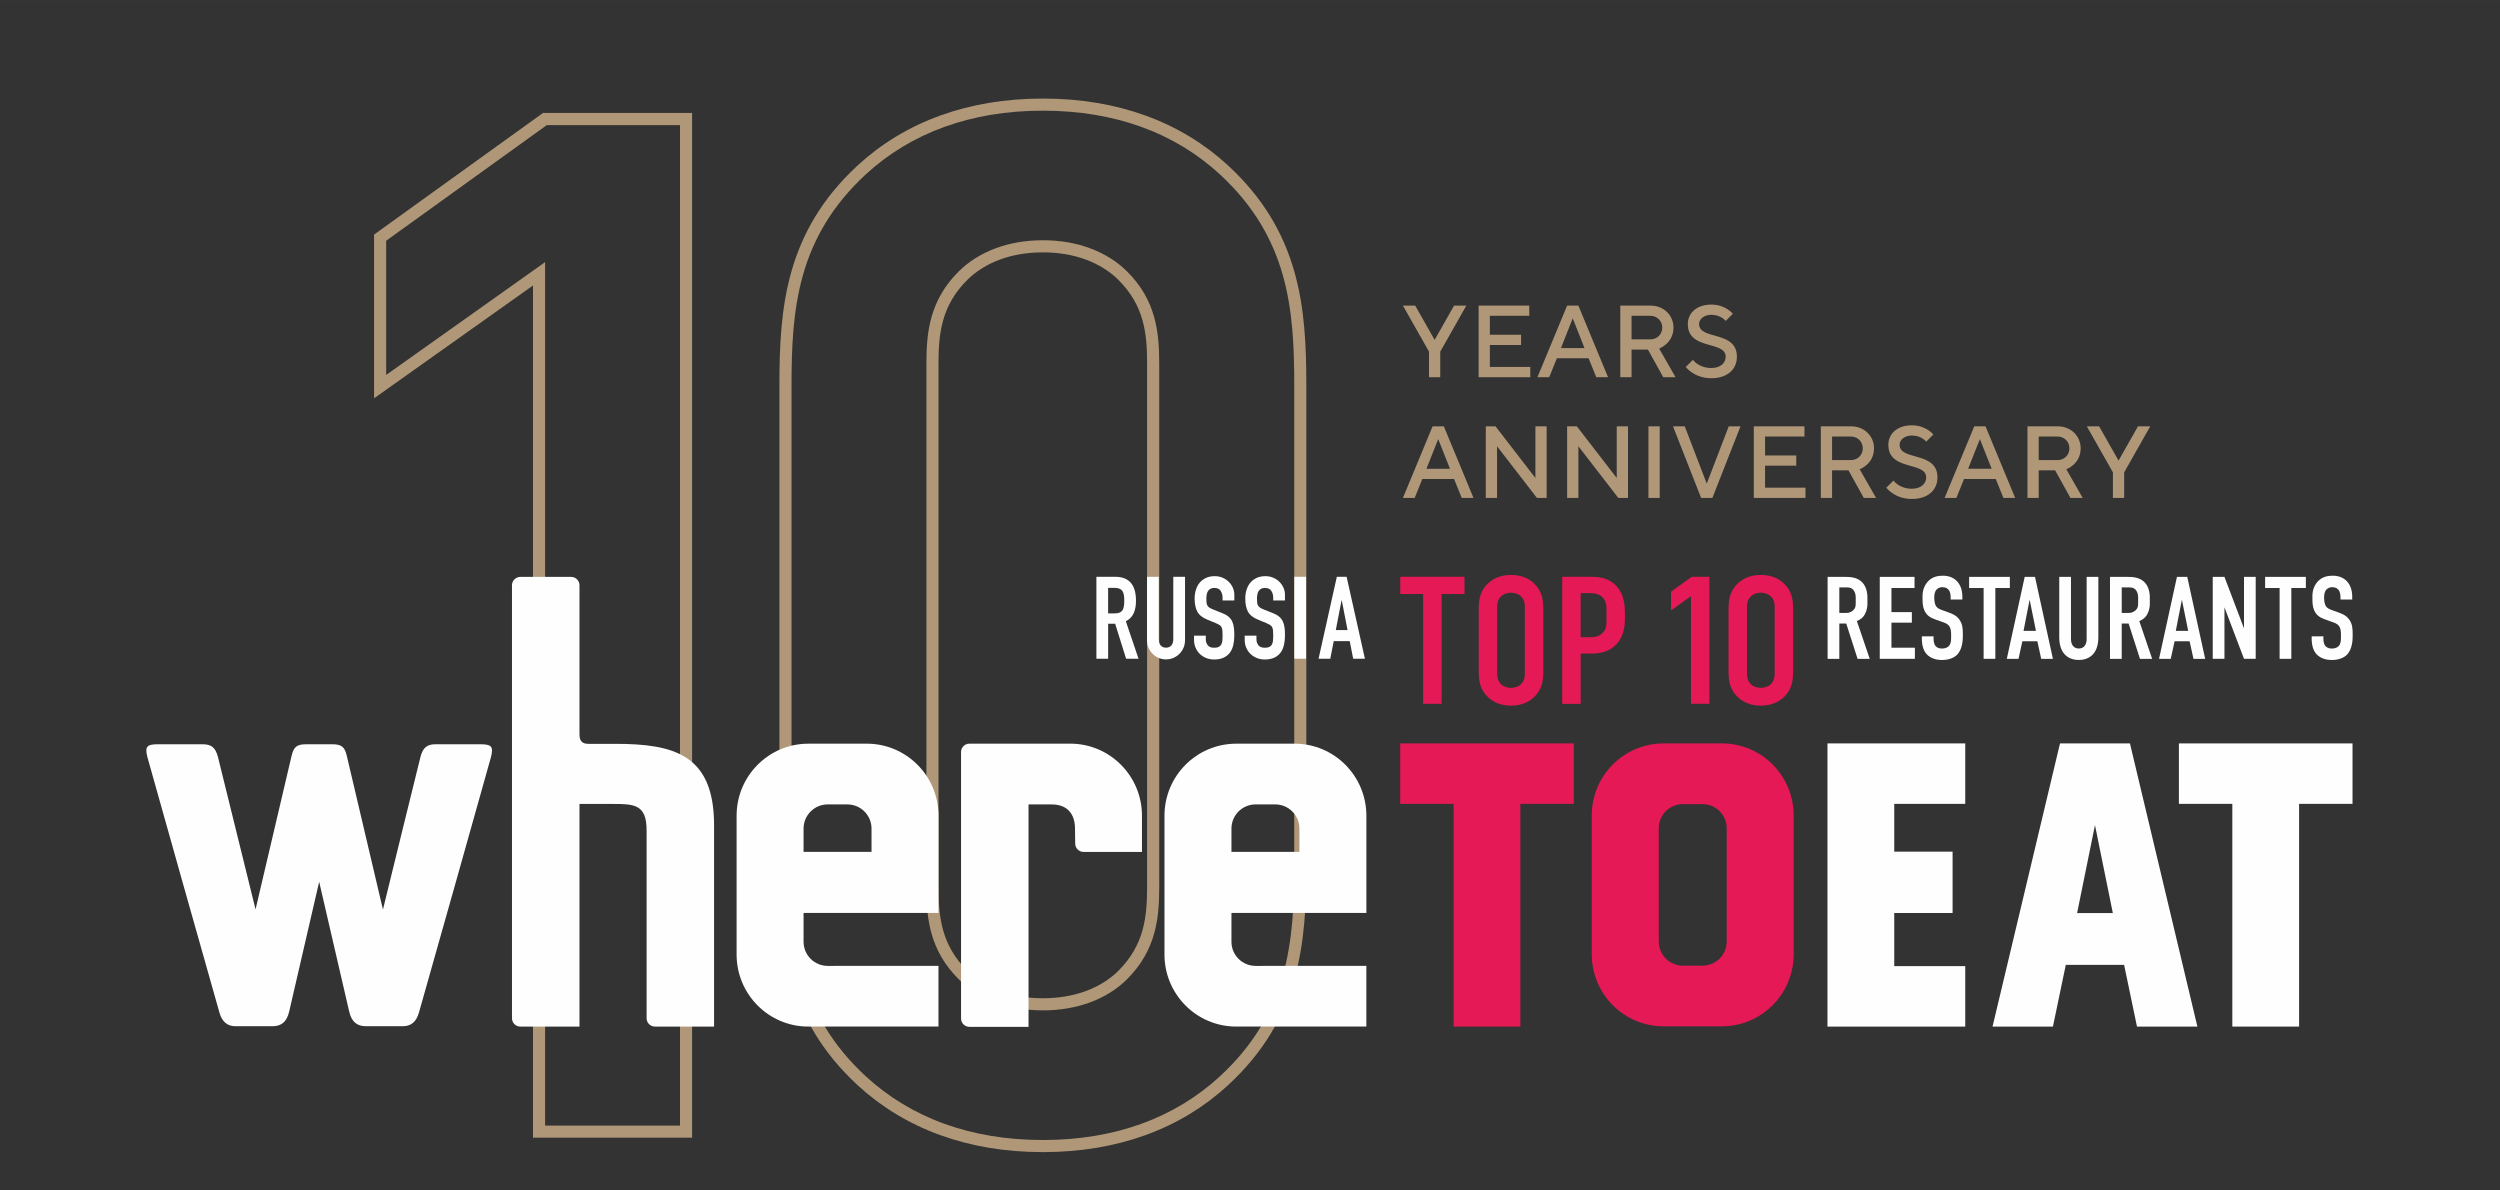 <?xml version="1.0" encoding="UTF-8"?>
<!DOCTYPE svg PUBLIC "-//W3C//DTD SVG 1.1//EN" "http://www.w3.org/Graphics/SVG/1.1/DTD/svg11.dtd">
<!-- Creator: CorelDRAW 2018 (64-Bit) -->
<svg xmlns="http://www.w3.org/2000/svg" xml:space="preserve" width="30.963mm" height="14.739mm" version="1.1" style="shape-rendering:geometricPrecision; text-rendering:geometricPrecision; image-rendering:optimizeQuality; fill-rule:evenodd; clip-rule:evenodd"
viewBox="0 0 1268.46 603.8"
 xmlns:xlink="http://www.w3.org/1999/xlink">
 <rect x="0" y="0" width="1268.46" height="603.8" fill="#333333" stroke="none"/>
 <defs>
  <style type="text/css">
   <![CDATA[
    .fil0 {fill:none}
    .fil2 {fill:#FEFEFE;fill-rule:nonzero}
    .fil1 {fill:#AF9778;fill-rule:nonzero}
    .fil3 {fill:#E51955;fill-rule:nonzero}
   ]]>
  </style>
 </defs>
 <g id="Слой_x0020_1">
  <rect class="fil0" x="-0" y="-0" width="1268.47" height="603.8"/>
  <g id="_1580170956384">
   <path class="fil1" d="M270.43 144.85l-80.64 57.25 0 -83.09c28.56,-20.58 57.14,-41.12 85.71,-61.7l75.66 0 0 519.92 -80.73 0 0 -432.38zm-74.49 45.38l80.64 -57.25 0 438.12 68.44 0 0 -507.63 -67.58 0 -81.5 58.67 0 68.1z"/>
   <path class="fil1" d="M582.02 184.42c0,-7.48 -0.35,-14.93 -2.39,-22.09 -2.01,-7.05 -5.69,-13.95 -12.34,-20.5 -4.12,-4.03 -9.65,-7.69 -16.61,-10.22 -6.08,-2.22 -13.25,-3.57 -21.53,-3.57 -8.3,0 -15.48,1.35 -21.56,3.56 -6.96,2.54 -12.49,6.19 -16.62,10.23 -6.67,6.55 -10.36,13.45 -12.38,20.5 -2.05,7.17 -2.41,14.62 -2.41,22.09l0 265.72c0,7.46 0.36,14.9 2.41,22.06 2.02,7.05 5.71,13.95 12.38,20.53 4.12,4.03 9.64,7.68 16.6,10.2 6.08,2.21 13.26,3.56 21.57,3.56 8.29,0 15.47,-1.35 21.55,-3.56 6.95,-2.52 12.48,-6.17 16.59,-10.2 6.65,-6.57 10.32,-13.47 12.34,-20.53 2.04,-7.16 2.39,-14.6 2.39,-22.06l0 -265.72zm3.51 -23.77c2.24,7.88 2.64,15.84 2.64,23.77l0 265.72c0,7.91 -0.39,15.86 -2.64,23.74 -2.27,7.99 -6.42,15.79 -13.94,23.22 -4.7,4.6 -10.97,8.75 -18.8,11.59 -6.73,2.45 -14.61,3.95 -23.63,3.95 -9.04,0 -16.92,-1.5 -23.66,-3.94 -7.84,-2.85 -14.11,-7 -18.81,-11.6 -7.53,-7.42 -11.7,-15.23 -13.99,-23.22 -2.26,-7.88 -2.65,-15.83 -2.65,-23.74l0 -265.72c0,-7.94 0.4,-15.9 2.65,-23.77 2.29,-7.99 6.46,-15.79 13.99,-23.19 4.7,-4.6 10.98,-8.76 18.82,-11.62 6.73,-2.45 14.62,-3.95 23.65,-3.95 9.01,0 16.89,1.5 23.62,3.95 7.84,2.86 14.11,7.02 18.82,11.62 7.51,7.4 11.67,15.2 13.94,23.19zm-190.07 34.79c0,-19.68 0.77,-39 6.1,-57.72 5.37,-18.84 15.33,-36.94 33.69,-53.88 11.79,-10.82 25.81,-19.47 42.06,-25.31 15.34,-5.52 32.62,-8.53 51.84,-8.53 19.21,0 36.49,3.02 51.81,8.53 16.24,5.85 30.25,14.49 42.02,25.31 18.39,16.95 28.35,35.04 33.73,53.88 5.33,18.71 6.1,38.04 6.1,57.72l0 243.68c0,19.67 -0.77,39 -6.1,57.71 -5.37,18.85 -15.34,36.94 -33.73,53.88 -11.77,10.83 -25.78,19.47 -42.02,25.31 -15.33,5.52 -32.61,8.54 -51.81,8.54 -19.22,0 -36.51,-3.02 -51.84,-8.53 -16.25,-5.85 -30.27,-14.49 -42.06,-25.32 -18.37,-16.95 -28.32,-35.04 -33.69,-53.88 -5.33,-18.71 -6.1,-38.04 -6.1,-57.71l0 -243.68zm12 -56.04c-5.12,17.98 -5.85,36.81 -5.85,56.04l0 243.68c0,19.22 0.74,38.06 5.85,56.03 5.08,17.84 14.52,34.98 31.94,51.05 11.21,10.29 24.54,18.51 39.98,24.07 14.65,5.27 31.24,8.15 49.78,8.15 18.53,0 35.11,-2.88 49.75,-8.15 15.42,-5.55 28.74,-13.77 39.94,-24.06 17.44,-16.08 26.89,-33.21 31.97,-51.05 5.12,-17.98 5.86,-36.81 5.86,-56.03l0 -243.68c0,-19.23 -0.73,-38.06 -5.86,-56.04 -5.09,-17.84 -14.54,-34.98 -31.97,-51.05 -11.2,-10.29 -24.51,-18.51 -39.94,-24.06 -14.64,-5.27 -31.22,-8.15 -49.75,-8.15 -18.54,0 -35.13,2.88 -49.78,8.15 -15.44,5.55 -28.77,13.77 -39.98,24.06 -17.42,16.08 -26.86,33.21 -31.94,51.05z"/>
   <path class="fil1" d="M718.05 155.05l-6.23 0 13.23 23.36 0 12.97 5.71 0 0 -12.97 13.24 -23.36 -6.23 0 -9.86 17.39 -9.86 -17.39zm37.89 31.14l0 -11.16 15.83 0 0 -5.19 -15.83 0 0 -9.6 19.98 0 0 -5.19 -25.69 0 0 36.33 26.21 0 0 -5.19 -20.5 0zm24.13 5.19l5.97 0 3.9 -9.6 16.09 0 3.9 9.6 5.97 0 -15.06 -36.33 -5.71 0 -15.06 36.33zm17.91 -29.84l5.97 15.05 -11.94 0 5.97 -15.05zm24.14 29.84l5.71 0 0 -14.01 8.3 0 7.78 14.01 6.23 0 -8.3 -14.54c0,0 7.26,-2.59 7.26,-10.64 0,-6.23 -4.93,-11.16 -11.68,-11.16l-15.31 0 0 36.33zm21.28 -25.17c0,3.38 -2.6,5.97 -5.97,5.97l-9.6 0 0 -11.94 9.6 0c3.37,0 5.97,2.6 5.97,5.97zm32.18 14.79c0,3.11 -2.6,5.71 -7.27,5.71 -6.49,0 -9.34,-4.15 -9.34,-4.15l-3.63 3.63c0,0 4.15,5.71 12.97,5.71 8.3,0 12.97,-4.67 12.97,-10.9 0,-13.49 -19.2,-8.3 -19.2,-16.61 0,-2.34 2.34,-4.67 6.23,-4.67 4.93,0 7.27,3.11 7.27,3.11l3.63 -3.63c0,0 -3.63,-4.67 -10.9,-4.67 -7.53,0 -11.94,4.41 -11.94,9.86 0,13.49 19.21,8.3 19.21,16.61zm-163.76 71.63l5.97 0 3.89 -9.6 16.09 0 3.89 9.6 5.97 0 -15.05 -36.33 -5.71 0 -15.05 36.33zm17.91 -29.84l5.97 15.05 -11.94 0 5.97 -15.05zm49.31 -6.49l0 26.21 -20.24 -26.21 -4.93 0 0 36.33 5.71 0 0 -26.21 20.24 26.21 4.93 0 0 -36.33 -5.71 0zm41.27 0l0 26.21 -20.24 -26.21 -4.93 0 0 36.33 5.71 0 0 -26.21 20.25 26.21 4.93 0 0 -36.33 -5.71 0zm16.09 36.33l5.71 0 0 -36.33 -5.71 0 0 36.33zm26.73 0l5.71 0 14.27 -36.33 -5.97 0 -11.16 29.07 -11.16 -29.07 -5.97 0 14.27 36.33zm32.44 -5.19l0 -11.16 15.83 0 0 -5.19 -15.83 0 0 -9.6 19.98 0 0 -5.19 -25.69 0 0 36.33 26.21 0 0 -5.19 -20.5 0zm28.29 5.19l5.71 0 0 -14.01 8.31 0 7.78 14.01 6.23 0 -8.31 -14.53c0,0 7.27,-2.6 7.27,-10.64 0,-6.23 -4.93,-11.16 -11.68,-11.16l-15.31 0 0 36.33zm21.28 -25.17c0,3.38 -2.59,5.97 -5.97,5.97l-9.6 0 0 -11.94 9.6 0c3.38,0 5.97,2.6 5.97,5.97zm32.18 14.79c0,3.12 -2.59,5.71 -7.26,5.71 -6.49,0 -9.34,-4.15 -9.34,-4.15l-3.63 3.64c0,0 4.15,5.71 12.98,5.71 8.3,0 12.97,-4.67 12.97,-10.9 0,-13.49 -19.21,-8.3 -19.21,-16.61 0,-2.34 2.34,-4.67 6.23,-4.67 4.93,0 7.26,3.11 7.26,3.11l3.63 -3.63c0,0 -3.63,-4.67 -10.9,-4.67 -7.53,0 -11.94,4.41 -11.94,9.86 0,13.49 19.2,8.3 19.2,16.61zm9.34 10.38l5.97 0 3.89 -9.6 16.09 0 3.89 9.6 5.97 0 -15.05 -36.33 -5.71 0 -15.05 36.33zm17.91 -29.84l5.97 15.05 -11.94 0 5.97 -15.05zm24.14 29.84l5.71 0 0 -14.01 8.31 0 7.78 14.01 6.23 0 -8.31 -14.53c0,0 7.27,-2.6 7.27,-10.64 0,-6.23 -4.93,-11.16 -11.68,-11.16l-15.31 0 0 36.33zm21.28 -25.17c0,3.38 -2.59,5.97 -5.97,5.97l-9.6 0 0 -11.94 9.6 0c3.38,0 5.97,2.6 5.97,5.97zm15.06 -11.16l-6.23 0 13.24 23.36 0 12.97 5.71 0 0 -12.97 13.24 -23.36 -6.23 0 -9.86 17.39 -9.86 -17.39z"/>
   <polygon class="fil2" points="1193.63,377.19 1105.54,377.19 1105.54,407.86 1132.65,407.86 1132.65,520.87 1166.52,520.87 1166.52,407.86 1193.63,407.86 "/>
   <path class="fil2" d="M997.13 407.86l0 -30.67 -69.9 0c0,47.89 0,95.78 0,143.68l69.9 0 0 -30.66 -36.02 0 0 -26.97 29.6 0 0 -31.13 -29.6 0 0 -24.25 36.02 0z"/>
   <path class="fil2" d="M1053.89 463.27l9.07 -44.62 9.06 44.62 -18.13 0zm61.03 57.6l-34.22 -143.68c-11.83,0 -23.66,0 -35.49,0l-34.23 143.68 30.64 0 6.53 -31.31 29.59 0 6.53 31.31 30.64 0z"/>
   <path class="fil2" d="M933.24 310.99l3.39 0c1.3,0 2.55,-0.3 3.68,-1.37 1.19,-1.13 1.25,-2.13 1.25,-3.74l0 -2.97c0,-1.6 -0.6,-3.03 -1.37,-3.8 -1.18,-1.19 -2.61,-1.07 -3.86,-1.07l-3.09 0 0 12.95zm1.84 -18.3c3.03,0 7.43,-0.17 10.22,3.27 1.37,1.67 2.2,4.16 2.2,7.25l0 3.15c0,2.68 -0.95,5.17 -2.2,6.6 -0.89,1.01 -2.08,1.72 -3.15,2.14l6.53 19.19 -6.17 0 -5.76 -17.94 -3.51 0 0 17.94 -5.94 0 0 -41.59 7.78 0z"/>
   <polygon class="fil2" points="953.76,292.69 971.4,292.69 971.4,298.34 959.69,298.34 959.69,310.57 970.04,310.57 970.04,315.92 959.69,315.92 959.69,328.63 971.58,328.63 971.58,334.27 953.76,334.27 "/>
   <path class="fil2" d="M989.73 303.09c0,-0.89 -0.06,-2.61 -1.01,-3.81 -0.54,-0.65 -1.43,-1.36 -3.15,-1.36 -0.83,0 -1.96,0.18 -2.91,1.13 -1.13,1.19 -1.25,2.85 -1.25,4.22 0,1.13 0.18,3.21 0.95,4.33 0.66,1.02 1.84,1.49 2.73,1.84l3.63 1.31c1.78,0.65 3.85,1.42 5.4,3.56 1.61,2.2 1.79,4.57 1.79,7.19l0 1.43c0,4.22 -1.13,7.42 -2.86,9.21 -1.54,1.6 -4.27,2.73 -7.72,2.73 -4.21,0 -6.94,-1.72 -8.31,-3.62 -1.9,-2.56 -1.9,-6.48 -1.9,-7.01l0 -1.37 5.94 0 0 1.13c0,0.95 0.12,2.61 0.95,3.68 1.01,1.25 2.49,1.37 3.26,1.37 2.27,0 3.27,-0.89 3.74,-1.49 0.9,-1.13 0.96,-2.85 0.96,-4.1l0 -1.54c0,-1.43 -0.18,-3.21 -0.96,-4.28 -0.77,-1.07 -2.19,-1.61 -2.85,-1.84l-4.33 -1.55c-2.14,-0.77 -4.28,-1.84 -5.46,-4.63 -0.84,-1.9 -0.9,-3.98 -0.9,-6.06l0 -1.19c0,-3.45 1.37,-6.05 3.09,-7.72 1.96,-1.9 4.46,-2.56 7.19,-2.56 5.94,0 9.92,3.86 9.92,10.75l0 1.36 -5.94 0 0 -1.13z"/>
   <polygon class="fil2" points="1019.76,292.69 1019.76,298.34 1012.4,298.34 1012.4,334.27 1006.46,334.27 1006.46,298.34 999.1,298.34 999.1,292.69 "/>
   <path class="fil2" d="M1029.8 304.28l-3.09 15.8 6.3 0 -3.2 -15.8zm5.88 30l-1.96 -8.91 -7.6 0 -1.96 8.91 -5.94 0 9.08 -41.58 5.23 0 9.09 41.58 -5.94 0z"/>
   <path class="fil2" d="M1050.78 292.69l0 31.54c0,2.85 1.37,4.81 3.98,4.81 2.61,0 3.97,-1.96 3.97,-4.81l0 -31.54 5.94 0 0 30.65c0,9.15 -5.47,11.52 -9.92,11.52 -4.45,0 -9.92,-2.37 -9.92,-11.52l0 -30.65 5.94 0z"/>
   <path class="fil2" d="M1076.53 310.99l3.39 0c1.31,0 2.55,-0.3 3.68,-1.37 1.19,-1.13 1.25,-2.13 1.25,-3.74l0 -2.97c0,-1.6 -0.6,-3.03 -1.37,-3.8 -1.19,-1.19 -2.62,-1.07 -3.86,-1.07l-3.09 0 0 12.95zm1.84 -18.3c3.04,0 7.43,-0.17 10.22,3.27 1.37,1.67 2.2,4.16 2.2,7.25l0 3.15c0,2.68 -0.95,5.17 -2.2,6.6 -0.89,1.01 -2.08,1.72 -3.15,2.14l6.53 19.19 -6.18 0 -5.76 -17.94 -3.51 0 0 17.94 -5.94 0 0 -41.59 7.78 0z"/>
   <path class="fil2" d="M1107.05 304.28l-3.09 15.8 6.29 0 -3.2 -15.8zm5.88 30l-1.96 -8.91 -7.61 0 -1.96 8.91 -5.94 0 9.09 -41.58 5.23 0 9.09 41.58 -5.94 0z"/>
   <polygon class="fil2" points="1128.65,292.69 1138.57,318.83 1138.57,292.69 1144.51,292.69 1144.51,334.27 1138.57,334.27 1128.65,308.14 1128.65,334.27 1122.71,334.27 1122.71,292.69 "/>
   <polygon class="fil2" points="1169.95,292.69 1169.95,298.34 1162.58,298.34 1162.58,334.27 1156.64,334.27 1156.64,298.34 1149.28,298.34 1149.28,292.69 "/>
   <path class="fil2" d="M1187.53 303.09c0,-0.89 -0.06,-2.61 -1.01,-3.81 -0.54,-0.65 -1.43,-1.36 -3.15,-1.36 -0.83,0 -1.95,0.18 -2.91,1.13 -1.13,1.19 -1.25,2.85 -1.25,4.22 0,1.13 0.18,3.21 0.95,4.33 0.66,1.02 1.84,1.49 2.73,1.84l3.63 1.31c1.78,0.65 3.86,1.42 5.4,3.56 1.61,2.2 1.78,4.57 1.78,7.19l0 1.43c0,4.22 -1.12,7.42 -2.85,9.21 -1.54,1.6 -4.27,2.73 -7.72,2.73 -4.21,0 -6.95,-1.72 -8.32,-3.62 -1.9,-2.56 -1.9,-6.48 -1.9,-7.01l0 -1.37 5.94 0 0 1.13c0,0.95 0.12,2.61 0.95,3.68 1.01,1.25 2.49,1.37 3.27,1.37 2.26,0 3.27,-0.89 3.74,-1.49 0.89,-1.13 0.96,-2.85 0.96,-4.1l0 -1.54c0,-1.43 -0.18,-3.21 -0.96,-4.28 -0.77,-1.07 -2.19,-1.61 -2.85,-1.84l-4.33 -1.55c-2.14,-0.77 -4.27,-1.84 -5.46,-4.63 -0.83,-1.9 -0.89,-3.98 -0.89,-6.06l0 -1.19c0,-3.45 1.37,-6.05 3.09,-7.72 1.97,-1.9 4.46,-2.56 7.19,-2.56 5.94,0 9.92,3.86 9.92,10.75l0 1.36 -5.94 0 0 -1.13z"/>
   <path class="fil2" d="M562.25 311.22l3.39 0c1.05,0 1.89,-0.15 2.51,-0.44 0.62,-0.29 1.1,-0.7 1.43,-1.25 0.33,-0.54 0.56,-1.21 0.67,-2.02 0.12,-0.79 0.18,-1.72 0.18,-2.77 0,-1.05 -0.06,-1.97 -0.18,-2.77 -0.11,-0.8 -0.36,-1.48 -0.73,-2.04 -0.37,-0.56 -0.89,-0.98 -1.55,-1.26 -0.66,-0.27 -1.54,-0.41 -2.63,-0.41l-3.1 0 0 12.97zm-5.96 -18.57l9.58 0c7.01,0 10.51,4.07 10.51,12.2 0,2.42 -0.38,4.49 -1.14,6.22 -0.76,1.73 -2.09,3.13 -4,4.17l6.43 18.98 -6.31 0 -5.55 -17.75 -3.56 0 0 17.75 -5.96 0 0 -41.58z"/>
   <path class="fil2" d="M601.25 324.88c0,1.36 -0.25,2.63 -0.76,3.79 -0.5,1.17 -1.2,2.19 -2.07,3.07 -0.88,0.87 -1.9,1.57 -3.06,2.07 -1.17,0.5 -2.42,0.76 -3.74,0.76 -1.32,0 -2.57,-0.25 -3.74,-0.76 -1.17,-0.5 -2.19,-1.2 -3.07,-2.07 -0.88,-0.88 -1.56,-1.9 -2.07,-3.07 -0.51,-1.17 -0.76,-2.43 -0.76,-3.79l0 -32.24 5.96 0 0 31.66c0,1.48 0.35,2.57 1.05,3.27 0.7,0.7 1.58,1.05 2.63,1.05 1.05,0 1.93,-0.35 2.63,-1.05 0.7,-0.7 1.05,-1.79 1.05,-3.27l0 -31.66 5.96 0 0 32.24z"/>
   <path class="fil2" d="M626.27 304.66l-5.96 0 0 -1.34c0,-1.36 -0.32,-2.54 -0.96,-3.53 -0.64,-1 -1.72,-1.49 -3.24,-1.49 -0.82,0 -1.49,0.16 -2.02,0.47 -0.52,0.32 -0.93,0.71 -1.22,1.2 -0.29,0.49 -0.5,1.05 -0.61,1.69 -0.12,0.64 -0.18,1.32 -0.18,2.02 0,0.82 0.03,1.51 0.09,2.07 0.06,0.57 0.2,1.05 0.44,1.46 0.23,0.41 0.57,0.77 1.02,1.08 0.45,0.31 1.06,0.63 1.84,0.93l4.56 1.81c1.32,0.5 2.39,1.1 3.21,1.78 0.82,0.68 1.45,1.48 1.9,2.39 0.44,0.92 0.75,1.97 0.9,3.15 0.16,1.19 0.23,2.54 0.23,4.06 0,1.75 -0.17,3.38 -0.52,4.88 -0.35,1.5 -0.93,2.79 -1.72,3.85 -0.79,1.07 -1.86,1.92 -3.18,2.54 -1.33,0.62 -2.94,0.93 -4.85,0.93 -1.44,0 -2.78,-0.25 -4.03,-0.76 -1.25,-0.5 -2.31,-1.2 -3.21,-2.07 -0.9,-0.88 -1.61,-1.92 -2.13,-3.13 -0.52,-1.2 -0.79,-2.51 -0.79,-3.91l0 -2.22 5.96 0 0 1.87c0,1.09 0.32,2.07 0.96,2.95 0.64,0.88 1.72,1.31 3.24,1.31 1.02,0 1.8,-0.14 2.37,-0.43 0.56,-0.29 0.99,-0.7 1.28,-1.23 0.29,-0.52 0.48,-1.18 0.56,-1.95 0.08,-0.78 0.11,-1.64 0.11,-2.57 0,-1.09 -0.04,-1.98 -0.11,-2.68 -0.08,-0.7 -0.24,-1.27 -0.5,-1.7 -0.26,-0.43 -0.61,-0.77 -1.05,-1.05 -0.45,-0.27 -1.04,-0.57 -1.78,-0.88l-4.26 -1.75c-2.57,-1.05 -4.29,-2.45 -5.17,-4.17 -0.88,-1.73 -1.32,-3.9 -1.32,-6.51 0,-1.56 0.21,-3.04 0.64,-4.44 0.43,-1.41 1.06,-2.61 1.9,-3.62 0.84,-1.01 1.9,-1.82 3.18,-2.43 1.29,-0.6 2.78,-0.91 4.5,-0.91 1.48,0 2.83,0.27 4.06,0.82 1.22,0.54 2.28,1.26 3.15,2.16 0.88,0.9 1.55,1.9 2.02,3.01 0.47,1.11 0.7,2.25 0.7,3.42l0 2.92z"/>
   <path class="fil2" d="M651.97 304.66l-5.96 0 0 -1.34c0,-1.36 -0.32,-2.54 -0.97,-3.53 -0.64,-1 -1.72,-1.49 -3.24,-1.49 -0.82,0 -1.49,0.16 -2.02,0.47 -0.52,0.32 -0.93,0.71 -1.22,1.2 -0.29,0.49 -0.5,1.05 -0.61,1.69 -0.12,0.64 -0.18,1.32 -0.18,2.02 0,0.82 0.03,1.51 0.09,2.07 0.06,0.57 0.2,1.05 0.44,1.46 0.23,0.41 0.58,0.77 1.02,1.08 0.45,0.31 1.06,0.63 1.84,0.93l4.56 1.81c1.32,0.5 2.4,1.1 3.22,1.78 0.82,0.68 1.45,1.48 1.9,2.39 0.45,0.92 0.75,1.97 0.91,3.15 0.16,1.19 0.23,2.54 0.23,4.06 0,1.75 -0.18,3.38 -0.53,4.88 -0.35,1.5 -0.93,2.79 -1.72,3.85 -0.79,1.07 -1.86,1.92 -3.18,2.54 -1.33,0.62 -2.94,0.93 -4.85,0.93 -1.45,0 -2.79,-0.25 -4.03,-0.76 -1.25,-0.5 -2.31,-1.2 -3.21,-2.07 -0.9,-0.88 -1.61,-1.92 -2.13,-3.13 -0.53,-1.2 -0.79,-2.51 -0.79,-3.91l0 -2.22 5.96 0 0 1.87c0,1.09 0.32,2.07 0.96,2.95 0.64,0.88 1.72,1.31 3.24,1.31 1.01,0 1.8,-0.14 2.36,-0.43 0.57,-0.29 0.99,-0.7 1.29,-1.23 0.29,-0.52 0.48,-1.18 0.55,-1.95 0.08,-0.78 0.12,-1.64 0.12,-2.57 0,-1.09 -0.04,-1.98 -0.12,-2.68 -0.08,-0.7 -0.24,-1.27 -0.5,-1.7 -0.25,-0.43 -0.61,-0.77 -1.05,-1.05 -0.45,-0.27 -1.04,-0.57 -1.78,-0.88l-4.26 -1.75c-2.57,-1.05 -4.29,-2.45 -5.17,-4.17 -0.88,-1.73 -1.31,-3.9 -1.31,-6.51 0,-1.56 0.21,-3.04 0.64,-4.44 0.43,-1.41 1.06,-2.61 1.9,-3.62 0.83,-1.01 1.9,-1.82 3.18,-2.43 1.28,-0.6 2.78,-0.91 4.49,-0.91 1.48,0 2.83,0.27 4.06,0.82 1.23,0.54 2.28,1.26 3.15,2.16 0.88,0.9 1.55,1.9 2.02,3.01 0.47,1.11 0.7,2.25 0.7,3.42l0 2.92z"/>
   <polygon class="fil2" points="656.72,292.64 662.68,292.64 662.68,334.22 656.72,334.22 "/>
   <path class="fil2" d="M680.79 304.62l-0.11 0 -2.92 15.07 5.96 0 -2.92 -15.07zm-2.51 -11.97l4.97 0 9.29 41.58 -5.96 0 -1.75 -8.93 -8.12 0 -1.75 8.93 -5.95 0 9.28 -41.58z"/>
   <path class="fil2" d="M312.03 377.41l-13.2 0c-2.37,0 -4.81,-0.44 -4.81,-4.73l0 -75.74c0,-2.34 -1.91,-4.24 -4.25,-4.24l-25.75 0c-2.34,0 -4.25,1.9 -4.25,4.24l0 219.68c0,2.36 1.9,4.25 4.25,4.25 10,0 20,0 30,0l0 -112.96c5.7,0 11.41,0 17.12,0 10.69,0 16.94,0.27 16.94,13.37 0,31.78 0,63.56 0,95.34 0,2.36 1.9,4.25 4.24,4.25l29.99 0 0 -102.17c0,-35.98 -20.49,-41.29 -50.28,-41.29z"/>
   <path class="fil2" d="M442.2 432.23l-34.48 0 0 -11.84c0,-6.76 5.49,-12.25 12.25,-12.25l9.98 0c6.76,0 12.25,5.49 12.25,12.25l0 11.84zm-2.41 -54.9l-29.66 0c-20.1,0 -36.39,16.37 -36.39,36.56l0 70.42c0,20.19 16.29,36.55 36.39,36.55 22.01,0 44.02,0 66.03,0l0 -30.8c-18.73,0 -37.46,0.02 -56.19,0.02 -6.76,0 -12.25,-5.48 -12.25,-12.25l0 -14.61 68.47 0 0 -49.34c0,-20.19 -16.3,-36.56 -36.4,-36.56z"/>
   <path class="fil2" d="M543.02 377.31c-17.05,0 -34.1,0 -51.15,0 -2.35,0 -4.25,1.9 -4.25,4.25 0,45.06 0,90.12 0,135.19 0,2.36 1.9,4.25 4.25,4.25 10,0 19.99,0 29.99,0 0,-37.62 -0,-75.24 -0,-112.85 0,0 11.94,-0.01 11.79,0 8.54,0 11.79,5.62 11.79,12.23l0.1 7.62c0,2.34 1.9,4.25 4.25,4.25 9.88,0 19.75,0 29.63,0 0,-6.12 0,-12.25 0,-18.37 0,-20.2 -16.29,-36.57 -36.39,-36.57z"/>
   <path class="fil2" d="M243.56 377.61l-22.46 0c-4.36,0 -6.51,1.59 -7.78,6.5 -1.03,3.96 -19.02,77.38 -19.02,77.38 0,0 -17.16,-72.91 -18.27,-77.71 -1.11,-4.81 -2.57,-6.17 -7.65,-6.17l-2.35 0 -8.15 0 -2.34 0c-5.08,0 -6.55,1.36 -7.66,6.17 -1.1,4.8 -18.22,77.62 -18.22,77.62 0,0 -18.04,-73.33 -19.06,-77.28 -1.27,-4.91 -3.41,-6.5 -7.78,-6.5l-22.47 0c-5.61,0 -7.04,0.9 -5.53,6.63 1.31,4.95 35.2,125 36.55,129.61 1.34,4.61 4.02,6.82 8.12,6.82l18.72 0c4.38,0 7.32,-2.03 8.56,-7.64 1.06,-4.73 15.17,-65.64 15.17,-65.64 0,0 14.14,60.9 15.19,65.64 1.23,5.61 4.19,7.64 8.56,7.64l18.73 0c4.1,0 6.77,-2.21 8.12,-6.82 1.34,-4.61 35.24,-124.66 36.54,-129.61 1.52,-5.73 0.09,-6.63 -5.53,-6.63z"/>
   <path class="fil2" d="M659.3 432.23l-34.48 0 0 -11.84c0,-6.76 5.49,-12.25 12.25,-12.25l9.98 0c6.76,0 12.25,5.49 12.25,12.25l0 11.84zm-2.41 -54.9l-29.66 0c-20.1,0 -36.39,16.37 -36.39,36.56l0 70.42c0,20.19 16.29,36.55 36.39,36.55 22.01,0 44.02,0 66.03,0l0 -30.8c-18.73,0 -37.46,0.02 -56.19,0.02 -6.77,0 -12.25,-5.48 -12.25,-12.25l0 -14.61 68.46 0 0 -49.34c0,-20.19 -16.3,-36.56 -36.39,-36.56z"/>
   <polygon class="fil3" points="743.06,292.64 743.06,301.39 731.45,301.39 731.45,357.1 722.08,357.1 722.08,301.39 710.47,301.39 710.47,292.64 "/>
   <path class="fil3" d="M773.68 308.2c0,-1.93 -0.18,-3.87 -1.96,-5.62 -1.03,-1.01 -2.72,-1.84 -5.06,-1.84 -2.34,0 -4.03,0.83 -5.06,1.84 -1.78,1.75 -1.97,3.68 -1.97,5.62l0 33.33c0,1.93 0.19,3.86 1.97,5.62 1.03,1.01 2.72,1.84 5.06,1.84 2.34,0 4.02,-0.83 5.06,-1.84 1.78,-1.75 1.96,-3.69 1.96,-5.62l0 -33.33zm-23.4 1.38c0,-4.88 0.38,-9.57 4.87,-13.72 2.81,-2.58 6.65,-4.15 11.52,-4.15 4.87,0 8.71,1.56 11.51,4.15 4.49,4.14 4.87,8.84 4.87,13.72l0 30.57c0,4.88 -0.38,9.57 -4.87,13.72 -2.8,2.58 -6.64,4.15 -11.51,4.15 -4.87,0 -8.71,-1.56 -11.52,-4.15 -4.49,-4.14 -4.87,-8.84 -4.87,-13.72l0 -30.57z"/>
   <path class="fil3" d="M802.01 323.31l5.06 0c1.78,0 4.31,-0.28 6.27,-2.39 1.96,-2.12 1.78,-4.33 1.78,-6.63l0 -4.24c0,-2.21 0.09,-5.34 -2.53,-7.46 -2.15,-1.75 -4.78,-1.66 -7.31,-1.66l-3.28 0 0 22.38zm-9.36 -30.66l13.95 0c4.03,0 8.99,0.18 13.11,4.24 4.31,4.33 4.77,9.94 4.77,14.73l0 1.84c0,3.59 -0.37,8.93 -4.02,13.08 -3.84,4.33 -8.89,5.06 -12.92,5.06l-5.53 0 0 25.51 -9.36 0 0 -64.46z"/>
   <polygon class="fil3" points="857.98,302.5 847.86,309.68 847.86,300.19 858.35,292.64 867.33,292.64 867.33,357.1 857.98,357.1 "/>
   <path class="fil3" d="M900.44 308.2c0,-1.93 -0.19,-3.87 -1.96,-5.62 -1.03,-1.01 -2.72,-1.84 -5.06,-1.84 -2.35,0 -4.03,0.83 -5.06,1.84 -1.78,1.75 -1.97,3.68 -1.97,5.62l0 33.33c0,1.93 0.19,3.86 1.97,5.62 1.03,1.01 2.71,1.84 5.06,1.84 2.34,0 4.02,-0.83 5.06,-1.84 1.77,-1.75 1.96,-3.69 1.96,-5.62l0 -33.33zm-23.41 1.38c0,-4.88 0.38,-9.57 4.87,-13.72 2.81,-2.58 6.65,-4.15 11.52,-4.15 4.87,0 8.71,1.56 11.51,4.15 4.49,4.14 4.87,8.84 4.87,13.72l0 30.57c0,4.88 -0.38,9.57 -4.87,13.72 -2.81,2.58 -6.64,4.15 -11.51,4.15 -4.87,0 -8.71,-1.56 -11.52,-4.15 -4.49,-4.14 -4.87,-8.84 -4.87,-13.72l0 -30.57z"/>
   <polygon class="fil3" points="798.52,377.19 710.44,377.19 710.44,407.86 737.54,407.86 737.54,520.87 771.41,520.87 771.41,407.86 798.52,407.86 "/>
   <path class="fil3" d="M873.69 377.19l-29.66 0c-20.09,0 -36.39,16.37 -36.39,36.56l0 70.42c0,20.19 16.29,36.56 36.39,36.56l29.66 0c20.1,0 36.39,-16.37 36.39,-36.56l0 -70.42c0,-20.2 -16.3,-36.56 -36.39,-36.56zm2.41 100.51c0,6.76 -5.49,12.25 -12.25,12.25l-9.98 0c-6.77,0 -12.25,-5.49 -12.25,-12.25l0 -57.45c0,-6.76 5.48,-12.25 12.25,-12.25l9.98 0c6.77,0 12.25,5.49 12.25,12.25l0 57.45z"/>
  </g>
 </g>
</svg>

